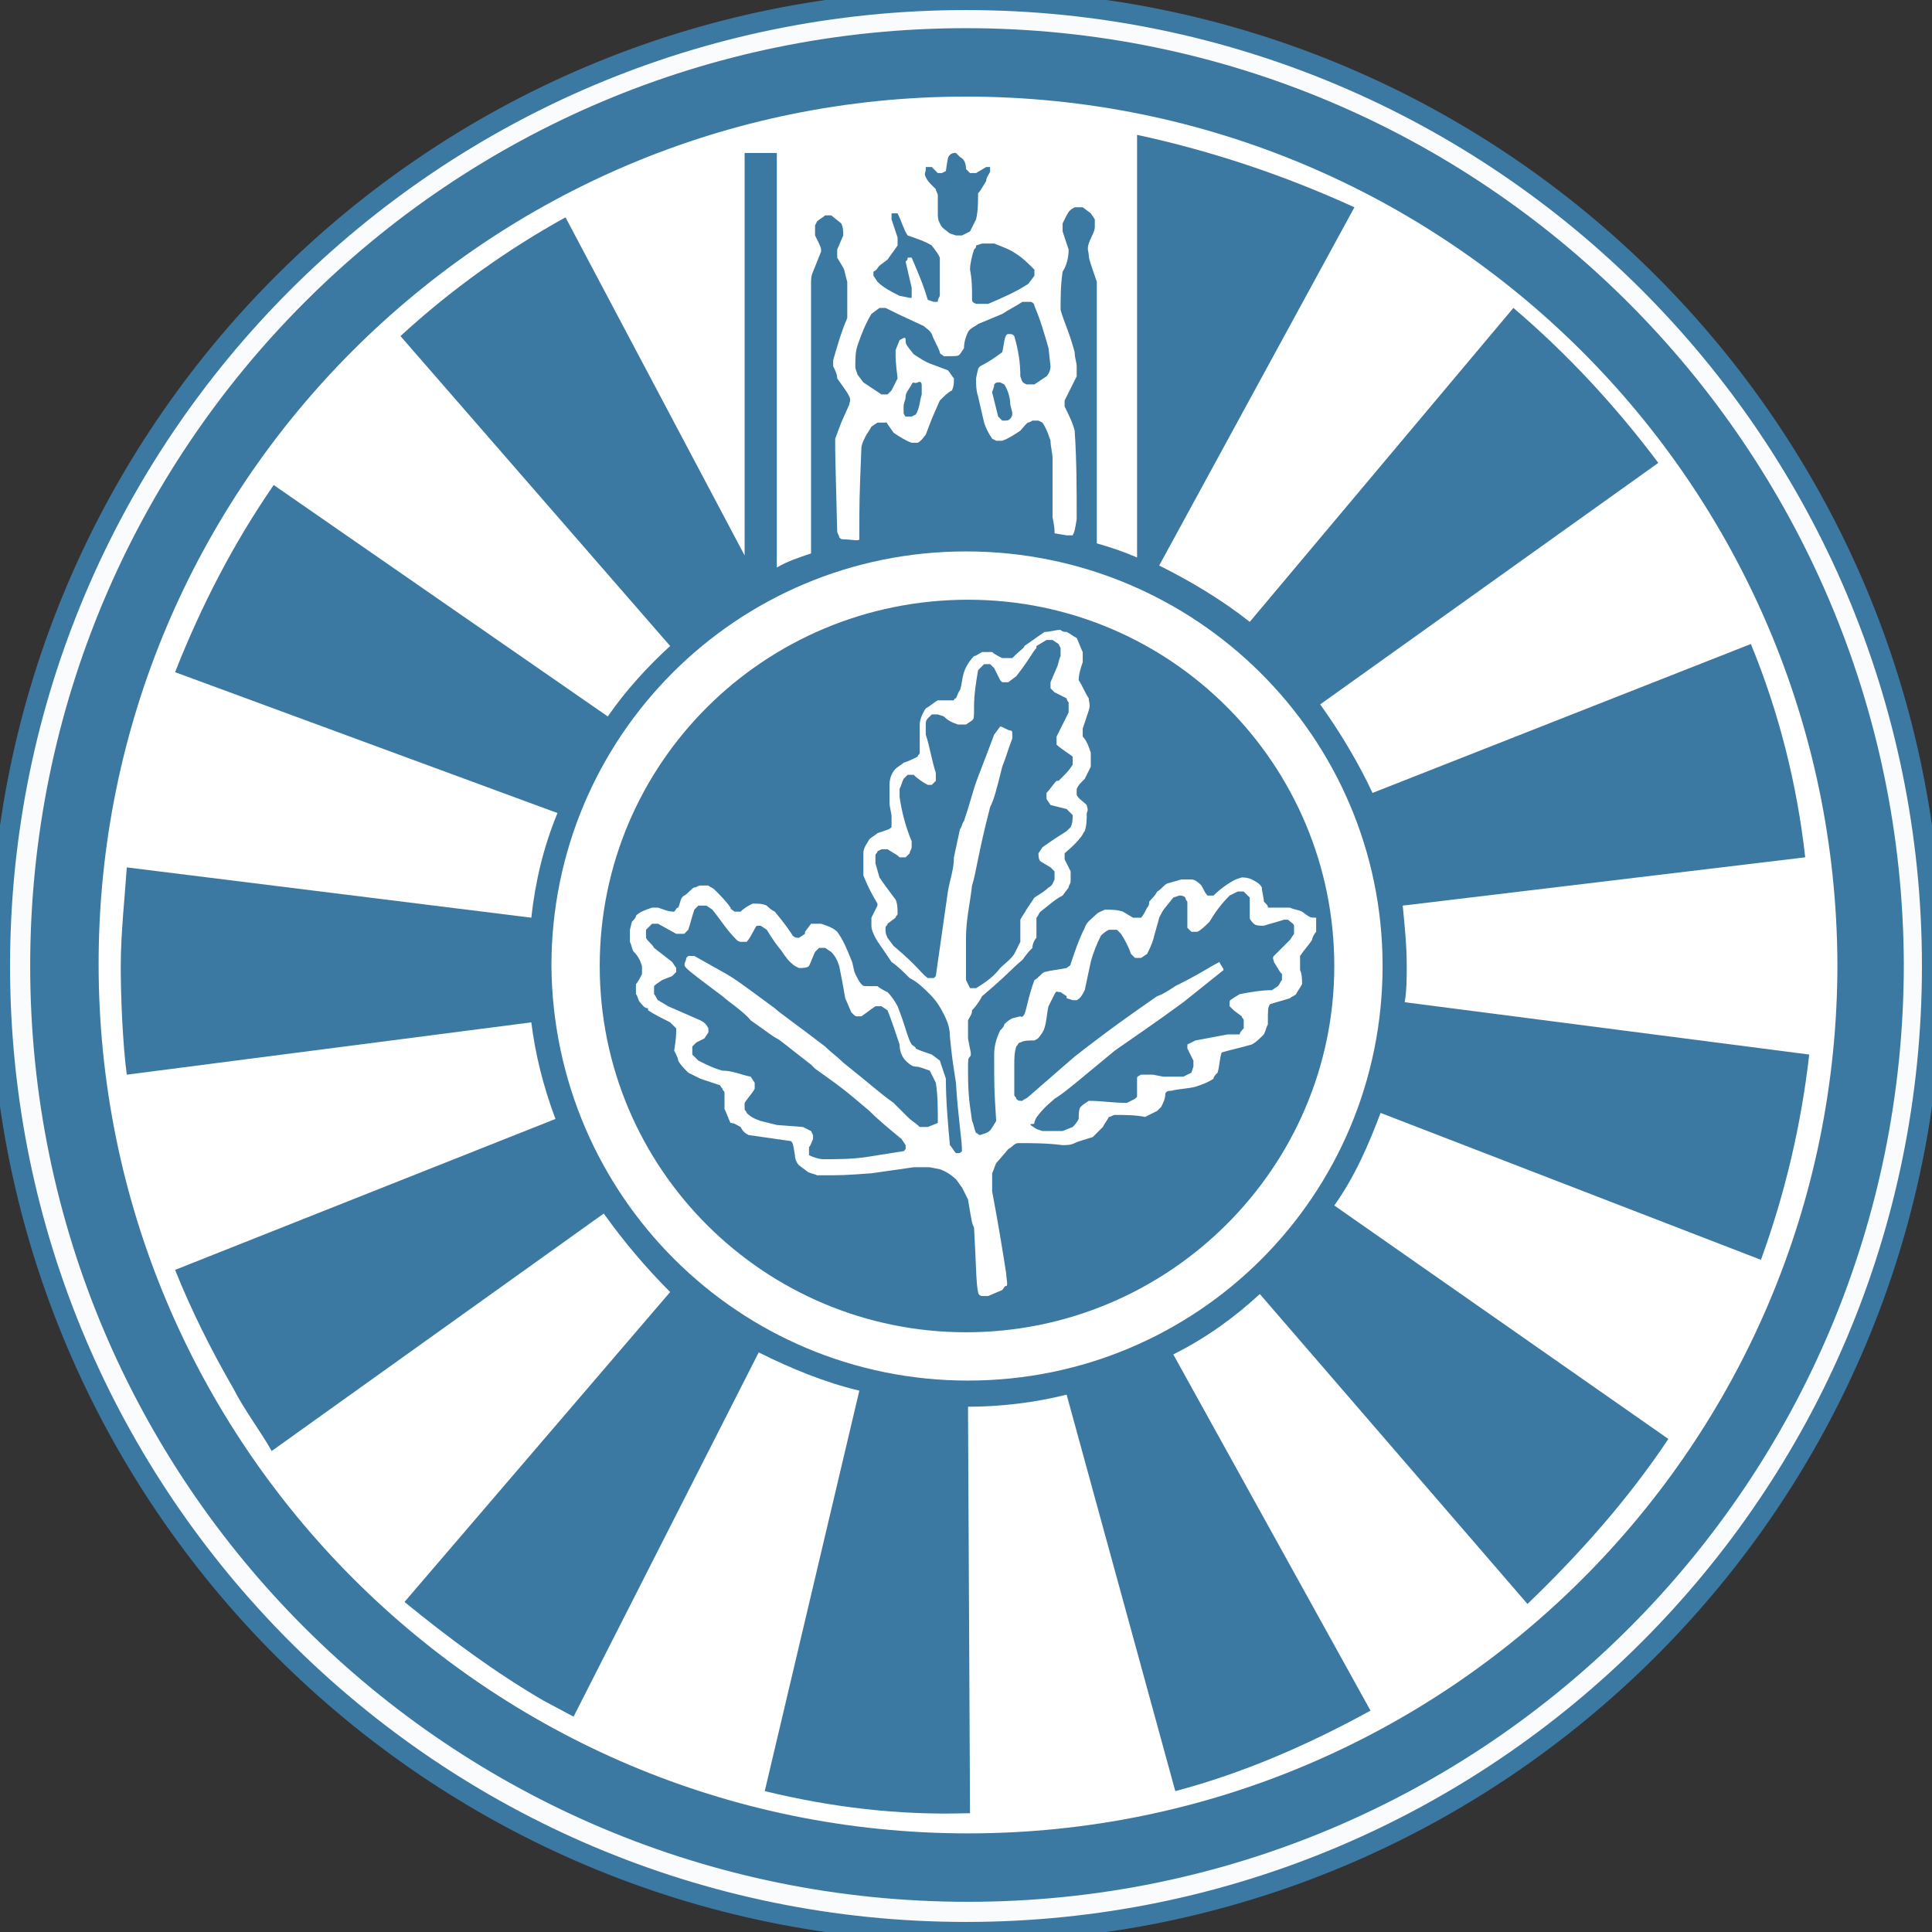 <?xml version="1.0" encoding="utf-8"?>
<!-- Generator: Adobe Illustrator 23.0.0, SVG Export Plug-In . SVG Version: 6.00 Build 0)  -->
<svg version="1.1" xmlns="http://www.w3.org/2000/svg" xmlns:xlink="http://www.w3.org/1999/xlink" x="0px" y="0px"
	 viewBox="0 0 96 96" style="enable-background:new 0 0 96 96;" xml:space="preserve">
<rect x="0" y="0" width="96" height="96" fill="#333333" stroke="none"/>
<style type="text/css">
	.st0{fill:#3B79A3;}
	.st1{fill:#FFFFFF;}
	.st2{fill:#FAFBFC;stroke:#3B79A3;stroke-miterlimit:10;}
</style>
<g id="Ebene_2">
	<circle class="st0" cx="48" cy="48" r="48"/>
</g>
<g id="Ebene_1">
	<title>icon</title>
	<path class="st1" d="M48.1,68.6c11.4,0,20.6-9.2,20.6-20.6S59.4,27.4,48,27.4c-11.4,0-20.6,9.2-20.6,20.6
		C27.5,59.4,36.7,68.6,48.1,68.6C48.1,68.6,48.1,68.6,48.1,68.6z M48.1,29.8c10.1,0,18.2,8.2,18.2,18.2S58.1,66.2,48,66.2
		C38,66.2,29.8,58.1,29.8,48C29.8,37.9,38,29.8,48.1,29.8L48.1,29.8z"/>
	<path class="st1" d="M64.7,45.3c-0.2-0.1-0.4-0.1-0.6-0.2c-0.4,0-0.7,0-1.1,0C63,45,63,45,62.8,44.8c0-0.2-0.1-0.5-0.1-0.7
		c-0.1-0.2-0.3-0.3-0.5-0.4c-0.2-0.1-0.4-0.1-0.5-0.1l-0.3,0.1c-0.4,0.2-0.8,0.5-1.1,0.8h-0.3c-0.1-0.1-0.2-0.3-0.3-0.5
		c-0.1-0.1-0.3-0.3-0.5-0.3h-0.5L58,43.9c-0.2,0.1-0.3,0.3-0.5,0.4c-0.1,0.2-0.3,0.4-0.4,0.5c0,0.1,0,0.2-0.1,0.3
		c-0.1,0.2-0.2,0.4-0.3,0.5h-0.4l-0.5-0.3c-0.3-0.1-0.6-0.1-0.9-0.1c-0.2,0.1-0.3,0.1-0.5,0.3c-0.2,0.2-0.4,0.3-0.5,0.6
		c-0.3,0.6-0.5,1.2-0.7,1.8c0,0.1-0.1,0.1-0.2,0.2c-0.5,0.1-0.7,0.1-1.1,0.2c-0.2,0.1-0.3,0.3-0.5,0.4c-0.3,0.8-0.4,1.5-0.5,1.7
		s-0.2,0.1-0.2,0.1l-0.4,0.1c-0.2,0.1-0.3,0.2-0.4,0.3c0,0.1-0.1,0.2-0.2,0.3c-0.2,0.4-0.3,0.8-0.3,1.2c0,1.7,0,1.7,0.1,3.3
		c-0.3,0.5-0.3,0.5-0.5,0.6l-0.3,0.1c-0.1,0-0.1-0.1-0.2-0.1c-0.1-0.2-0.1-0.4-0.2-0.6c-0.1-0.8-0.2-1.1-0.2-2.5
		c0-0.6,0-0.6,0.1-0.7s0-0.3-0.1-0.9c0-0.3,0-0.6,0-0.9c0.1-0.2,0.2-0.3,0.2-0.5c0.2-0.2,0.4-0.5,0.5-0.7c1.3-1.1,1.4-1.3,2-1.8
		c0.3-0.4,0.3-0.4,0.5-0.6c0-0.2,0.1-0.4,0.2-0.5c0-0.4,0-0.6,0-1c0.1-0.1,0.1-0.2,0.2-0.3c0.4-0.3,0.7-0.6,1.1-0.8l0.3-0.4
		c0-0.1,0.1-0.2,0.1-0.3v-0.5c-0.1-0.2-0.2-0.4-0.3-0.6v-0.3c0.1-0.1,0.5-0.4,0.8-0.8c0.1-0.1,0.1-0.2,0.2-0.3
		c0.1-0.3,0.1-0.6,0.1-0.9C54.1,40.2,54,40.1,54,40c-0.2-0.2-0.4-0.3-0.5-0.5v-0.3c0.1-0.2,0.1-0.2,0.4-0.5c0.1-0.2,0.2-0.4,0.3-0.6
		v-0.7c-0.1-0.3-0.2-0.6-0.4-0.8v-0.4c0.1-0.3,0.2-0.6,0.3-0.9s0-0.4,0-0.6c-0.2-0.3-0.3-0.6-0.5-0.9c0-0.3,0.1-0.6,0.2-0.9v-0.5
		c-0.1-0.2-0.2-0.5-0.3-0.7c-0.2-0.1-0.3-0.2-0.5-0.3c-0.1,0-0.2,0-0.3-0.1c-0.3,0-0.5,0.1-0.8,0.1l-1,0.7c0,0.1-0.1,0.1-0.6,0.6
		h-0.5c-0.2-0.1-0.4-0.2-0.5-0.3h-0.5c-0.2,0.1-0.3,0.2-0.4,0.2c-0.2,0.2-0.4,0.5-0.5,0.8c-0.1,0.3-0.1,0.6-0.2,0.9
		c-0.1,0.1-0.1,0.2-0.2,0.4c-0.1,0-0.1,0.1-0.1,0.1c-0.3,0-0.6,0-0.8,0c-0.2,0.1-0.4,0.3-0.6,0.4c-0.2,0.3-0.3,0.6-0.3,0.8
		c0,0.5,0,0.9,0,1.4c0,0.1-0.1,0.1-0.1,0.2c-0.2,0.1-0.4,0.2-0.7,0.3c-0.1,0.1-0.3,0.2-0.4,0.3c-0.2,0.2-0.3,0.5-0.3,0.8v0.9
		c0,0.2,0.1,0.5,0.1,0.7c0,0.2,0,0.4,0,0.5c-0.1,0.1-0.1,0.1-0.7,0.3c-0.1,0.1-0.3,0.2-0.4,0.3c-0.1,0.2-0.3,0.4-0.3,0.7
		c0,0.4,0,0.7,0,1.1c0.2,0.5,0.4,0.9,0.7,1.4V45c-0.1,0.2-0.2,0.4-0.3,0.6V46c0,0.2,0.1,0.4,0.2,0.6s0.2,0.3,0.8,1.2
		c0.3,0.2,0.6,0.5,0.9,0.8c0.4,0.2,0.7,0.5,1,0.8c0.3,0.3,0.5,0.6,0.7,1c0.2,0.4,0.3,0.7,0.3,1.1c0.1,1,0.1,1,0.3,2.3
		c0.1,1.7,0.3,2.8,0.3,3.4c-0.1,0.1-0.1,0.1-0.3,0.1c-0.1-0.1-0.2-0.3-0.3-0.4c-0.1-1.1-0.2-2.2-0.2-3.3c-0.1-0.3-0.2-0.6-0.3-0.9
		l-0.4-0.3c-0.3-0.1-0.6-0.2-0.8-0.3c0-0.1-0.1-0.1-0.2-0.2c-0.2-0.3-0.3-0.9-0.7-1.9c-0.1-0.2-0.3-0.5-0.5-0.7
		c-0.2-0.1-0.4-0.2-0.5-0.3c-0.3,0-0.3,0-0.5,0s-0.2,0-0.3-0.1s-0.2-0.3-0.3-0.5s-0.1-0.5-0.2-0.7c-0.2-0.5-0.4-1-0.7-1.4
		c-0.2-0.2-0.5-0.3-0.8-0.4h-0.5L40,46.3v0.1l-0.3,0.2c-0.1,0-0.2,0-0.3-0.1c-0.2-0.3-0.4-0.6-0.9-1.2c-0.2-0.1-0.3-0.2-0.4-0.3
		c-0.2-0.1-0.4-0.1-0.7-0.1c-0.2,0.1-0.4,0.2-0.6,0.4h-0.3c-0.1-0.1-0.2-0.1-0.2-0.2c-0.2-0.3-0.5-0.6-0.8-0.9
		c-0.1-0.1-0.2-0.1-0.3-0.2c-0.1,0-0.3,0-0.4,0s-0.2,0.1-0.3,0.1s-0.3,0.3-0.5,0.4s-0.2,0.4-0.3,0.6c-0.1,0-0.1,0.1-0.2,0.2
		c-0.3,0-0.5-0.1-0.8-0.2h-0.3c-0.3,0.1-0.6,0.2-0.8,0.4c0,0.1-0.1,0.2-0.2,0.3l-0.1,0.4c0,0.2,0,0.4,0,0.6c0.1,0.2,0.1,0.4,0.2,0.5
		c0.2,0.2,0.3,0.4,0.4,0.7v0.4c-0.1,0.2-0.2,0.4-0.3,0.5v0.5c0.1,0.1,0.1,0.3,0.2,0.4c0.1,0.1,0.2,0.3,0.4,0.3v0.1
		c0.3,0.2,0.7,0.4,1.1,0.6c0.1,0.1,0.2,0.2,0.3,0.3c0,0.3,0,0.5-0.1,1.1c0.1,0.2,0.2,0.4,0.2,0.5c0.1,0.2,0.3,0.4,0.5,0.6l0.6,0.3
		l0.9,0.3c0.1,0,0.1,0.1,0.2,0.2c0,0.1,0.1,0.1,0.1,0.2v0.8c0.1,0.2,0.2,0.5,0.3,0.7c0.2,0,0.3,0.1,0.5,0.2c0.1,0.2,0.2,0.3,0.4,0.4
		l2.1,0.3c0.1,0.1,0.1,0.1,0.2,0.7c0,0.2,0.1,0.4,0.2,0.5l0.4,0.3c0.1,0.1,0.3,0.1,0.5,0.2c1.3,0,1.3,0,2.7-0.1
		c0.7-0.1,1.4-0.2,2.1-0.3h0.8l0.5,0.1c0.3,0.1,0.6,0.3,0.8,0.5c0.1,0.1,0.2,0.3,0.3,0.4c0.1,0.2,0.2,0.4,0.3,0.6
		c0.2,1.2,0.2,1.2,0.3,1.4c0.1,1.7,0.1,2.8,0.2,3.2c0,0.1,0.1,0.2,0.2,0.2h0.3l0.7-0.3c0.1-0.1,0.1-0.2,0.2-0.2s0-0.4,0-0.6
		c-0.2-1.3-0.4-2.5-0.7-4.1c0-0.3,0-0.6,0-0.9c0.1-0.2,0.1-0.3,0.2-0.5l0.6-0.7c0.2-0.1,0.3-0.3,0.5-0.3c0.7,0,1.4,0,2.2,0.1
		c0.2,0,0.4,0,0.6-0.1s0.6-0.2,0.9-0.3l0.5-0.5c0.1-0.2,0.2-0.3,0.3-0.5c0.1,0,0.2-0.1,0.3-0.1c0.5,0,1,0,1.5,0.1
		c0.2-0.1,0.4-0.2,0.6-0.3c0.1-0.1,0.1-0.1,0.2-0.2c0.1-0.2,0.2-0.4,0.2-0.6s0.2-0.2,0.3-0.2c0.4-0.1,0.8-0.1,1.2-0.2
		c0.3-0.1,0.6-0.2,0.9-0.4c0-0.1,0.1-0.2,0.2-0.3c0.1-0.3,0.1-0.7,0.2-1c0.3-0.1,0.8-0.2,1.5-0.4c0.2-0.1,0.4-0.3,0.6-0.5
		c0.1-0.2,0.1-0.3,0.2-0.5c0-0.8,0-0.8,0.1-1c0.3-0.1,0.7-0.2,1-0.3c0.1-0.1,0.2-0.1,0.3-0.2c0.1-0.2,0.2-0.3,0.3-0.5
		c0-0.2,0-0.5-0.1-0.7v-0.7c0.2-0.3,0.4-0.5,0.6-0.8c0-0.1,0.1-0.3,0.2-0.4v-0.7C65.1,45.6,65.1,45.6,64.7,45.3z M46.1,56h-0.4
		c-0.2-0.2-0.4-0.3-0.6-0.5c-0.3-0.3-0.6-0.6-0.7-0.7c-0.7-0.5-1-0.8-2.5-2c-0.3-0.3-0.6-0.5-0.9-0.8c-1.3-1-2.3-1.7-2.5-1.9
		c-1.9-1.4-1.9-1.4-2.4-1.7l-1.6-0.9h-0.3l-0.1,0.1c0,0.2-0.2,0.3,0,0.5s0.6,0.5,1.8,1.4c0.2,0.2,1.1,0.8,1.4,1.2
		c1,0.7,1.1,0.8,1.3,0.9s0.4,0.3,1.7,1.3l0.2,0.2c1.4,1,1.4,1,2.7,2.1c0.5,0.5,1,0.9,1.6,1.4l0.2,0.3v0.2c-0.2,0.2,0.1,0-0.1,0.1
		l-1.9,0.3c-0.7,0.1-1.4,0.1-2.1,0.1c-0.2,0-0.5-0.1-0.7-0.2c0-0.1,0-0.1,0-0.4c0.1-0.1,0.1-0.2,0.2-0.4v-0.2l-0.1-0.2L39.9,56
		l-1.3-0.1l-0.8-0.2c-0.3-0.1-0.5-0.2-0.7-0.4c0-0.1-0.1-0.1-0.1-0.2v-0.3c0.2-0.3,0.4-0.5,0.5-0.7c0-0.1,0-0.2,0-0.3l-0.2-0.3
		c-0.5-0.1-0.9-0.3-1.4-0.3c-0.4-0.1-0.8-0.3-1.2-0.5c-0.1-0.1-0.2-0.2-0.3-0.3V52l0.2-0.2l0.4-0.2l0.2-0.3v-0.2
		c-0.1-0.2-0.2-0.3-0.4-0.4L33.2,50l-0.5-0.3c-0.1-0.1-0.1-0.2-0.2-0.3V49c0.1-0.1,0.1-0.1,0.4-0.3l0.5-0.2l0.2-0.2v-0.2l-0.2-0.3
		l-0.9-0.7c-0.1-0.2-0.3-0.3-0.4-0.5c0-0.2,0-0.3,0-0.4c0.2-0.2,0.2-0.2,0.3-0.3h0.3l0.9,0.5H34l0.2-0.2c0.1-0.3,0.2-0.7,0.3-1
		l0.2-0.2C34.8,45,35,45,35.1,45l0.3,0.2c0.4,0.5,0.7,1,1.2,1.5c0.1,0.1,0.2,0.1,0.2,0.1h0.3c0.2-0.2,0.4-0.7,0.5-0.8h0.2l0.3,0.2
		c0.3,0.5,0.6,0.9,0.7,1c0.2,0.3,0.4,0.6,0.7,0.8l0.2,0.1c0.2,0,0.4,0,0.5-0.1c0.1-0.2,0.2-0.5,0.3-0.7l0.2-0.2H41l0.3,0.2
		c0.2,0.2,0.3,0.4,0.4,0.7c0.1,0.5,0.2,1,0.3,1.6l0.3,0.7c0.2,0.2,0.2,0.2,0.3,0.2h0.2c0.3-0.2,0.4-0.3,0.7-0.5h0.3l0.3,0.2
		c0.2,0.5,0.4,1.1,0.6,1.7c0,0.3,0.1,0.6,0.3,0.8c0.1,0.1,0.3,0.3,0.5,0.3c0.2,0,0.4,0.1,0.7,0.2c0.1,0.2,0.2,0.4,0.3,0.6
		c0.1,0.6,0.1,1.3,0.1,2L46.1,56z M48,48.7v-2.1c0-0.9,0.2-1.7,0.3-2.6c0.2-0.6,0.3-1.6,0.9-3.9c0.2-0.4,0.3-0.8,0.6-2
		c0.2-0.5,0.3-0.9,0.5-1.4c0-0.1,0-0.2,0-0.3c0,0,0-0.1-0.1-0.1c-0.1,0-0.4-0.2-0.5-0.2l-0.3,0.4c-0.3,0.8-0.3,0.8-0.8,2.1
		c-0.3,0.8-0.3,1-0.7,2.2c-0.1,0.1-0.1,0.3-0.2,0.4c-0.1,0.5-0.2,0.9-0.3,1.4c0,0.6-0.2,1.1-0.3,1.7c-0.2,1.4-0.4,2.8-0.6,4.2
		c0,0-0.1,0.1-0.1,0.1c-0.1,0-0.2,0-0.3,0c-0.4-0.3-0.4-0.5-1.7-1.6l-0.3-0.4c-0.1-0.2-0.1-0.3-0.1-0.5c0-0.1,0.1-0.1,0.1-0.2
		l0.4-0.3c0-0.1,0.1-0.1,0.1-0.2c0-0.2,0-0.5-0.1-0.7c-0.3-0.4-0.6-0.8-0.8-1.1l-0.2-0.7v-0.4c0-0.1,0.1-0.1,0.1-0.2l0.2-0.1h0.3
		c0.5,0.3,0.5,0.3,0.6,0.4h0.3l0.2-0.2c0-0.1,0.1-0.2,0.1-0.3v-0.3c-0.3-0.7-0.5-1.5-0.6-2.2v-0.4c0.1-0.2,0.1-0.3,0.2-0.5l0.2-0.2
		h0.3c0.2,0.2,0.5,0.4,0.7,0.5h0.2c0.2-0.2,0.2-0.2,0.2-0.2v-0.4c-0.2-0.6-0.3-1.3-0.5-1.9V36c0-0.1,0-0.2,0.1-0.3s0.1-0.1,0.2-0.2
		h0.3l0.3,0.1c0.2,0.2,0.4,0.3,0.7,0.4H48l0.3-0.2c0.1-0.1,0.1-0.1,0.1-0.7c0-0.6,0.1-1.2,0.2-1.8c0.1-0.1,0.2-0.2,0.3-0.3h0.3
		l0.2,0.2c0.1,0.2,0.2,0.4,0.3,0.6l0.1,0.1h0.3l0.4-0.3c0.7-0.9,0.8-1.2,1-1.4c0,0,0-0.1,0-0.1l0.5-0.3h0.3l0.3,0.2l0.1,0.2v0.4
		c-0.1,0.2-0.1,0.4-0.2,0.6l-0.3,0.7c0,0.1,0,0.2,0,0.3l0.2,0.2c0.2,0.1,0.4,0.2,0.6,0.3c0,0,0,0.1,0.1,0.2c0,0.2,0,0.3,0,0.5
		c-0.2,0.4-0.4,0.8-0.6,1.2V37c0.2,0.2,0.7,0.5,0.8,0.6v0.4c-0.2,0.3-0.3,0.4-0.4,0.5c-0.2,0.2-0.2,0.2-0.3,0.3h-0.1
		c-0.2,0.2-0.3,0.4-0.5,0.6c0,0.1,0,0.2,0,0.3l0.2,0.3l0.8,0.2l0.3,0.3c0,0.2,0,0.4-0.1,0.6L53,41.3c-0.3,0.2-0.5,0.3-1.2,0.8
		l-0.2,0.3c0,0.1,0,0.3,0.1,0.4l0.5,0.3l0.2,0.2v0.4c-0.1,0.2-0.1,0.3-0.3,0.4c-0.2,0.2-0.4,0.3-0.7,0.5L51,45.2
		c-0.1,0.2-0.2,0.3-0.3,0.5c0,0.5,0,0.7,0,1.1l-0.3,0.6c-0.2,0.3-0.5,0.5-0.7,0.7c-0.3,0.4-0.7,0.7-1.2,1h-0.3
		C48.1,48.9,48.1,48.9,48,48.7z M64.3,46.4l-0.2,0.3c-0.7,0.7-0.7,0.7-0.8,0.8s0,0.2,0,0.3c0.3,0.5,0.3,0.5,0.4,0.6v0.3
		c-0.1,0.1-0.1,0.2-0.2,0.3l-0.3,0.2c-0.5,0-1.1,0.1-1.6,0.2c-0.5,0.3-0.5,0.3-0.5,0.4v0.2l0.2,0.2l0.4,0.3c0,0.1,0.1,0.1,0.1,0.2
		v0.4c-0.1,0.1-0.2,0.2-0.2,0.3L61,51.4l-1.6,0.3l-0.4,0.2L59,51.9v0.2c0.1,0.2,0.2,0.4,0.3,0.6V53l-0.1,0.3l-0.4,0.2h-1l-0.5-0.1
		h-0.6c-0.2,0.1-0.2,0.1-0.2,0.2c0,0.3,0,0.5,0,0.9l-0.1,0.1l-0.4,0.2c-0.8,0-1.2-0.1-1.9-0.1c-0.3,0.2-0.3,0.2-0.4,0.3
		s-0.1,0.4-0.1,0.6c-0.1,0.2-0.2,0.3-0.3,0.4l-0.5,0.2h-1l-0.3-0.1l-0.3-0.2c0-0.1,0.2,0,0.2-0.1s0.1-0.3,0.2-0.4
		c0.3-0.4,0.7-0.7,0.8-0.8c0.5-0.3,1.3-1,3-2.4c1-0.7,1.9-1.3,3.4-2.4l2-1.6c0-0.1-0.2-0.3-0.2-0.4c-0.6,0.3-0.8,0.5-2.2,1.2
		c-0.3,0.2-0.6,0.4-0.9,0.5c-1.3,0.9-2.3,1.6-4.1,3l-2.3,2c-0.1,0.1-0.2,0.1-0.3,0.2c-0.2,0-0.2,0-0.3-0.1c0-0.1-0.1-0.1-0.1-0.2
		c0-0.5,0-1,0-1.5c0-0.3,0-0.6,0.1-0.9c0.1-0.1,0.1-0.2,0.2-0.2c0.2-0.1,0.4-0.1,0.7-0.1c0.2-0.1,0.2-0.1,0.4-0.4s0.2-0.9,0.3-1.3
		c0.1-0.2,0.2-0.4,0.3-0.6s0.1-0.1,0.3-0.1l0.3,0.2c0,0,0,0.1,0,0.1l0.3,0.1h0.2c0.2-0.1,0.3-0.3,0.4-0.5c0.1-0.5,0.2-0.9,0.3-1.4
		c0.1-0.4,0.3-0.9,0.5-1.3c0.1-0.1,0.2-0.2,0.4-0.3h0.4l0.2,0.2c0.2,0.3,0.4,0.7,0.5,1l0.2,0.2h0.3l0.3-0.2c0.1-0.2,0.2-0.4,0.3-0.7
		c0.1-0.4,0.2-0.7,0.3-1.1c0.1-0.2,0.2-0.4,0.3-0.5l0.4-0.5l0.3-0.1c0.1,0,0.2,0,0.3,0.1c0,0,0,0.1,0.1,0.2c0,0.4,0,0.9,0,1.3
		c0.1,0.1,0.1,0.1,0.2,0.2h0.3c0.2-0.1,0.4-0.3,0.6-0.5c0.3-0.5,0.6-0.9,1-1.3l0.4-0.2h0.3c0.2,0.2,0.2,0.2,0.3,0.3v1
		c0,0.1,0.1,0.2,0.2,0.3c0.1,0.1,0.3,0.1,0.5,0.1c0.3-0.1,0.7-0.2,1-0.3H64c0.1,0.1,0.3,0.2,0.3,0.3L64.3,46.4z"/>
	<path class="st1" d="M48,4.8C24.2,4.8,4.9,24.1,4.9,47.9c0,23.8,19.3,43.2,43.2,43.2c23.8,0,43.2-19.3,43.2-43.2c0,0,0,0,0,0
		C91.2,24.1,71.9,4.8,48,4.8z M49.9,12.3c0.5,0.2,0.9,0.5,1.3,0.9l0.2,0.2v0.3l-0.3,0.4c-0.6,0.4-1.3,0.7-2,1h-0.6
		c-0.2-0.1-0.2-0.1-0.2-0.3c0-0.5,0-0.9-0.1-1.4c0-0.3,0.1-0.7,0.2-1c0.1-0.1,0.1-0.1,0.1-0.2l0.3-0.1h0.6L49.9,12.3z M46,8.3h0.3
		l0.3,0.3h0.2l0.2-0.1c0.1-0.7,0.1-0.7,0.2-0.8s0.2-0.1,0.3-0.1l0.2,0.2C47.9,7.9,48,8.1,48,8.4l0.2,0.2h0.3l0.5-0.3h0.2
		c0,0.1,0,0.1,0,0.2C49.2,8.6,49,8.8,49,9c-0.3,0.5-0.3,0.5-0.4,0.6c0,0.4,0,0.9-0.1,1.3c-0.1,0.2-0.2,0.4-0.3,0.6l-0.4,0.2h-0.3
		l-0.3-0.1c-0.4-0.3-0.4-0.3-0.5-0.5s-0.1-0.3-0.1-0.5c0-0.3,0-0.6,0-0.9c0-0.1-0.1-0.2-0.1-0.3C46.1,9,46.1,9,46,8.8s0-0.2,0-0.4
		V8.3z M43.7,13.2l0.4-0.3l0.5-0.7c0-0.1,0-0.2,0-0.4c-0.1-0.3-0.2-0.6-0.3-0.9c0-0.1,0-0.2,0-0.3h0.3c0.2,0.4,0.3,0.8,0.5,1.1
		c0.3,0.1,0.9,0.3,1.2,0.5c0.3,0.4,0.3,0.4,0.4,0.6c0,0.6,0,1.3,0,1.9c-0.1,0.2-0.1,0.2-0.1,0.3L46.4,15l-0.3-0.1
		c-0.2-0.7-0.5-1.4-0.8-2.1h-0.2c0,0.1,0,0.1-0.1,0.2c0.1,0.4,0.2,0.9,0.3,1.3c0,0.2,0,0.3,0,0.5h-0.1l-0.5-0.1
		c-0.4-0.2-0.8-0.4-1.1-0.7l-0.2-0.3c0-0.1,0-0.1,0-0.2C43.6,13.4,43.6,13.3,43.7,13.2z M82.9,71.5c-2,3-4.4,5.7-7,8.2L62.6,64.3
		c-1.3,1.2-2.7,2.2-4.3,3L68.1,85c-3.1,1.7-6.3,3.1-9.7,4L53,69.3c-1.6,0.4-3.3,0.6-4.9,0.6l0.1,20.2H48c-3.4,0.1-6.7-0.3-10-1.1
		l4.7-19.9c-1.7-0.4-3.4-1.1-5-1.9l-9.2,18.1L27,84.5c-2.4-1.4-4.7-3.1-6.9-4.9l13.2-15.4C32.1,63,31,61.7,30,60.3L13.5,72.1
		C13,71.2,12.1,70,11.6,69c-1.1-1.9-2.1-3.9-2.9-5.9l18.9-7.5c-0.6-1.6-1-3.2-1.2-4.8L6.3,53.4c-0.2-1.5-0.3-3.8-0.3-5.4
		s0.2-3.4,0.3-4.9l20.1,2.5c0.2-1.8,0.6-3.5,1.3-5.2l-19-7c1.3-3.3,2.9-6.4,4.9-9.3l16.6,11.5c0.9-1.3,2-2.5,3.1-3.5L19.9,16.7
		c2.5-2.3,5.3-4.3,8.2-5.9l8.9,16.8V7.6h1.6v20.6c0.5-0.3,1.1-0.5,1.7-0.7c0-0.3,0-1,0-1.2c0-7.4,0-8,0-12.2c0-0.2,0-0.4,0.1-0.6
		l0.4-1c0-0.2,0-0.2-0.3-0.8c0-0.2,0-0.3,0-0.5l0.1-0.2c0.1-0.1,0.3-0.2,0.4-0.3h0.3l0.5,0.4c0.1,0.2,0.1,0.4,0.1,0.6l-0.3,0.7
		c0,0.1,0,0.3,0,0.4l0.3,0.5c0.1,0.2,0.1,0.4,0.2,0.7c0,0.6,0,1.2,0,1.8c-0.3,0.7-0.5,1.4-0.7,2.1v0.3c0.1,0.2,0.2,0.4,0.2,0.6
		c0.5,0.7,0.5,0.7,0.6,0.9s0,0.3,0,0.4L41.8,21l-0.3,0.8c0,0.8,0,0.8,0.1,4.6c0,0.1,0.1,0.2,0.1,0.3c0.1,0.1,0.1,0.1,0.3,0.1
		s0.7,0.1,0.7,0c0-2,0-2,0.1-4.5c0-0.2,0.1-0.4,0.2-0.6s0.2-0.3,0.3-0.5l0.3-0.2h0.4c0.1,0-0.1-0.2,0.4,0.5c0.3,0.2,0.6,0.4,0.9,0.5
		h0.3c0.2-0.1,0.3-0.3,0.4-0.4c0.3-0.8,0.3-0.8,0.7-1.7c0.2-0.2,0.4-0.4,0.6-0.5c0.1-0.2,0.1-0.4,0.1-0.6c-0.1-0.1-0.2-0.3-0.3-0.4
		l-0.8-0.3c-0.3-0.1-0.6-0.3-0.9-0.5c-0.4-0.5-0.4-0.5-0.4-0.7s-0.1-0.1-0.3,0l-0.2,0.5c0,0.4,0,0.6,0.1,1.4
		c-0.1,0.2-0.2,0.4-0.3,0.6l-0.2,0.2h-0.3L42.9,19l-0.3-0.4c0-0.1-0.1-0.2-0.1-0.4c0-0.3,0-0.7,0.1-1c0.2-0.6,0.4-1.1,0.7-1.6
		l0.4-0.3H44c0.6,0.3,0.6,0.3,1.9,0.9c0.1,0.1,0.3,0.2,0.4,0.4c0.1,0.3,0.3,0.6,0.4,0.9c0,0.1,0.1,0.1,0.2,0.2c0.7,0,0.7,0,0.8-0.1
		l0.2-0.3c0-0.3,0.1-0.6,0.2-0.8s0.4-0.3,0.5-0.4l1.2-0.5c0.3-0.2,0.7-0.4,1-0.6h0.4c0.1,0,0.2,0.1,0.2,0.2c0.3,0.7,0.5,1.4,0.7,2.1
		l0.1,0.9c0,0.2-0.1,0.4-0.2,0.5l-0.6,0.4H51c-0.2-0.1-0.2-0.1-0.3-0.4c0-0.7-0.1-1.3-0.3-2c-0.1-0.1-0.1-0.1-0.3-0.1
		s-0.2,0.5-0.3,0.9c-0.4,0.3-0.7,0.5-1.1,0.7c-0.1,0.1-0.1,0.1-0.2,0.6c0,0.3,0,0.6,0.1,0.9c0.1,0.4,0.2,0.9,0.3,1.3
		c0.1,0.3,0.2,0.5,0.4,0.8l0.2,0.1h0.3c0.3-0.1,0.6-0.3,0.9-0.5c0.5-0.6,0.3-0.3,0.6-0.5h0.3l0.2,0.1c0.2,0.3,0.3,0.6,0.4,0.9
		c0,0.3,0.1,0.6,0.1,0.9c0,1,0,1.9,0,2.9c0.1,0.5,0.1,0.6,0.1,0.8l0.6,0.1l0.3,0c0.1-0.2,0.1-0.2,0.2-0.8c0-1.5,0-2.9-0.1-4.4
		c-0.1-0.4-0.3-0.8-0.5-1.2v-0.3c0.2-0.4,0.4-0.8,0.6-1.2v-0.5c0-0.2-0.1-0.4-0.1-0.7c-0.3-1.1-0.5-1.4-0.7-2.1c0-0.6,0-1.2,0.1-1.9
		c0.2-0.3,0.3-0.7,0.3-1.1c-0.1-0.3-0.2-0.6-0.3-0.9c0-0.1,0-0.2,0-0.4l0.2-0.4c0.1-0.2,0.2-0.3,0.4-0.4h0.4l0.4,0.3l0.2,0.3
		c0,0.1,0,0.2,0,0.4s-0.2,0.5-0.3,0.8s0,0.4,0,0.6s0.2,0.7,0.4,1.3c0,4.2,0,8.3,0,12.5c0,0.2,0,0.4,0,0.5c0.7,0.2,1.3,0.4,2,0.7v-21
		c3.7,0.8,7.3,2,10.8,3.6l-9.7,17.8c1.6,0.8,3.1,1.7,4.5,2.8l13.1-15.6c2.7,2.3,5.1,4.9,7.2,7.7L65.6,35c1,1.4,1.9,2.9,2.6,4.4
		L87,32c1.4,3.4,2.3,7,2.7,10.6l-20,2.4c0.1,1,0.2,2,0.2,3c0,0.6,0,1.2-0.1,1.8l20.1,2.6c-0.4,3.5-1.2,6.9-2.4,10.2l-18.9-7.3
		c-0.6,1.6-1.3,3.2-2.3,4.6L82.9,71.5z M44.9,20.2c0-0.2,0.1-0.3,0.1-0.5s0.2-0.4,0.3-0.6s0.1,0,0.3-0.1s0.2,0.1,0.2,0.2
		s0,0.3,0,0.4c-0.1,0.3-0.1,0.7-0.3,1l-0.2,0.1H45c0,0-0.1-0.1-0.1-0.2S44.9,20.4,44.9,20.2L44.9,20.2z M50.3,20.5
		c0,0.1,0,0.2-0.1,0.3c-0.1,0.1-0.1,0.1-0.4,0.1l-0.2-0.2c-0.1-0.4-0.2-0.8-0.3-1.2c0-0.1,0.1-0.2,0.1-0.4c0.1-0.1,0.1-0.1,0.3-0.1
		l0.2,0.1c0.2,0.3,0.3,0.7,0.3,1L50.3,20.5z"/>
	<path class="st2" d="M48,0C21.5,0,0,21.5,0,48s21.5,48,48,48s48-21.5,48-48S74.5,0,48,0z M48.1,94C22.6,94,2,73.4,2,48
		C2,22.5,22.6,1.9,48,1.9c25.4,0,46,20.6,46.1,46C94.1,73.4,73.5,94,48.1,94C48.1,94,48.1,94,48.1,94L48.1,94z"/>
</g>
</svg>
